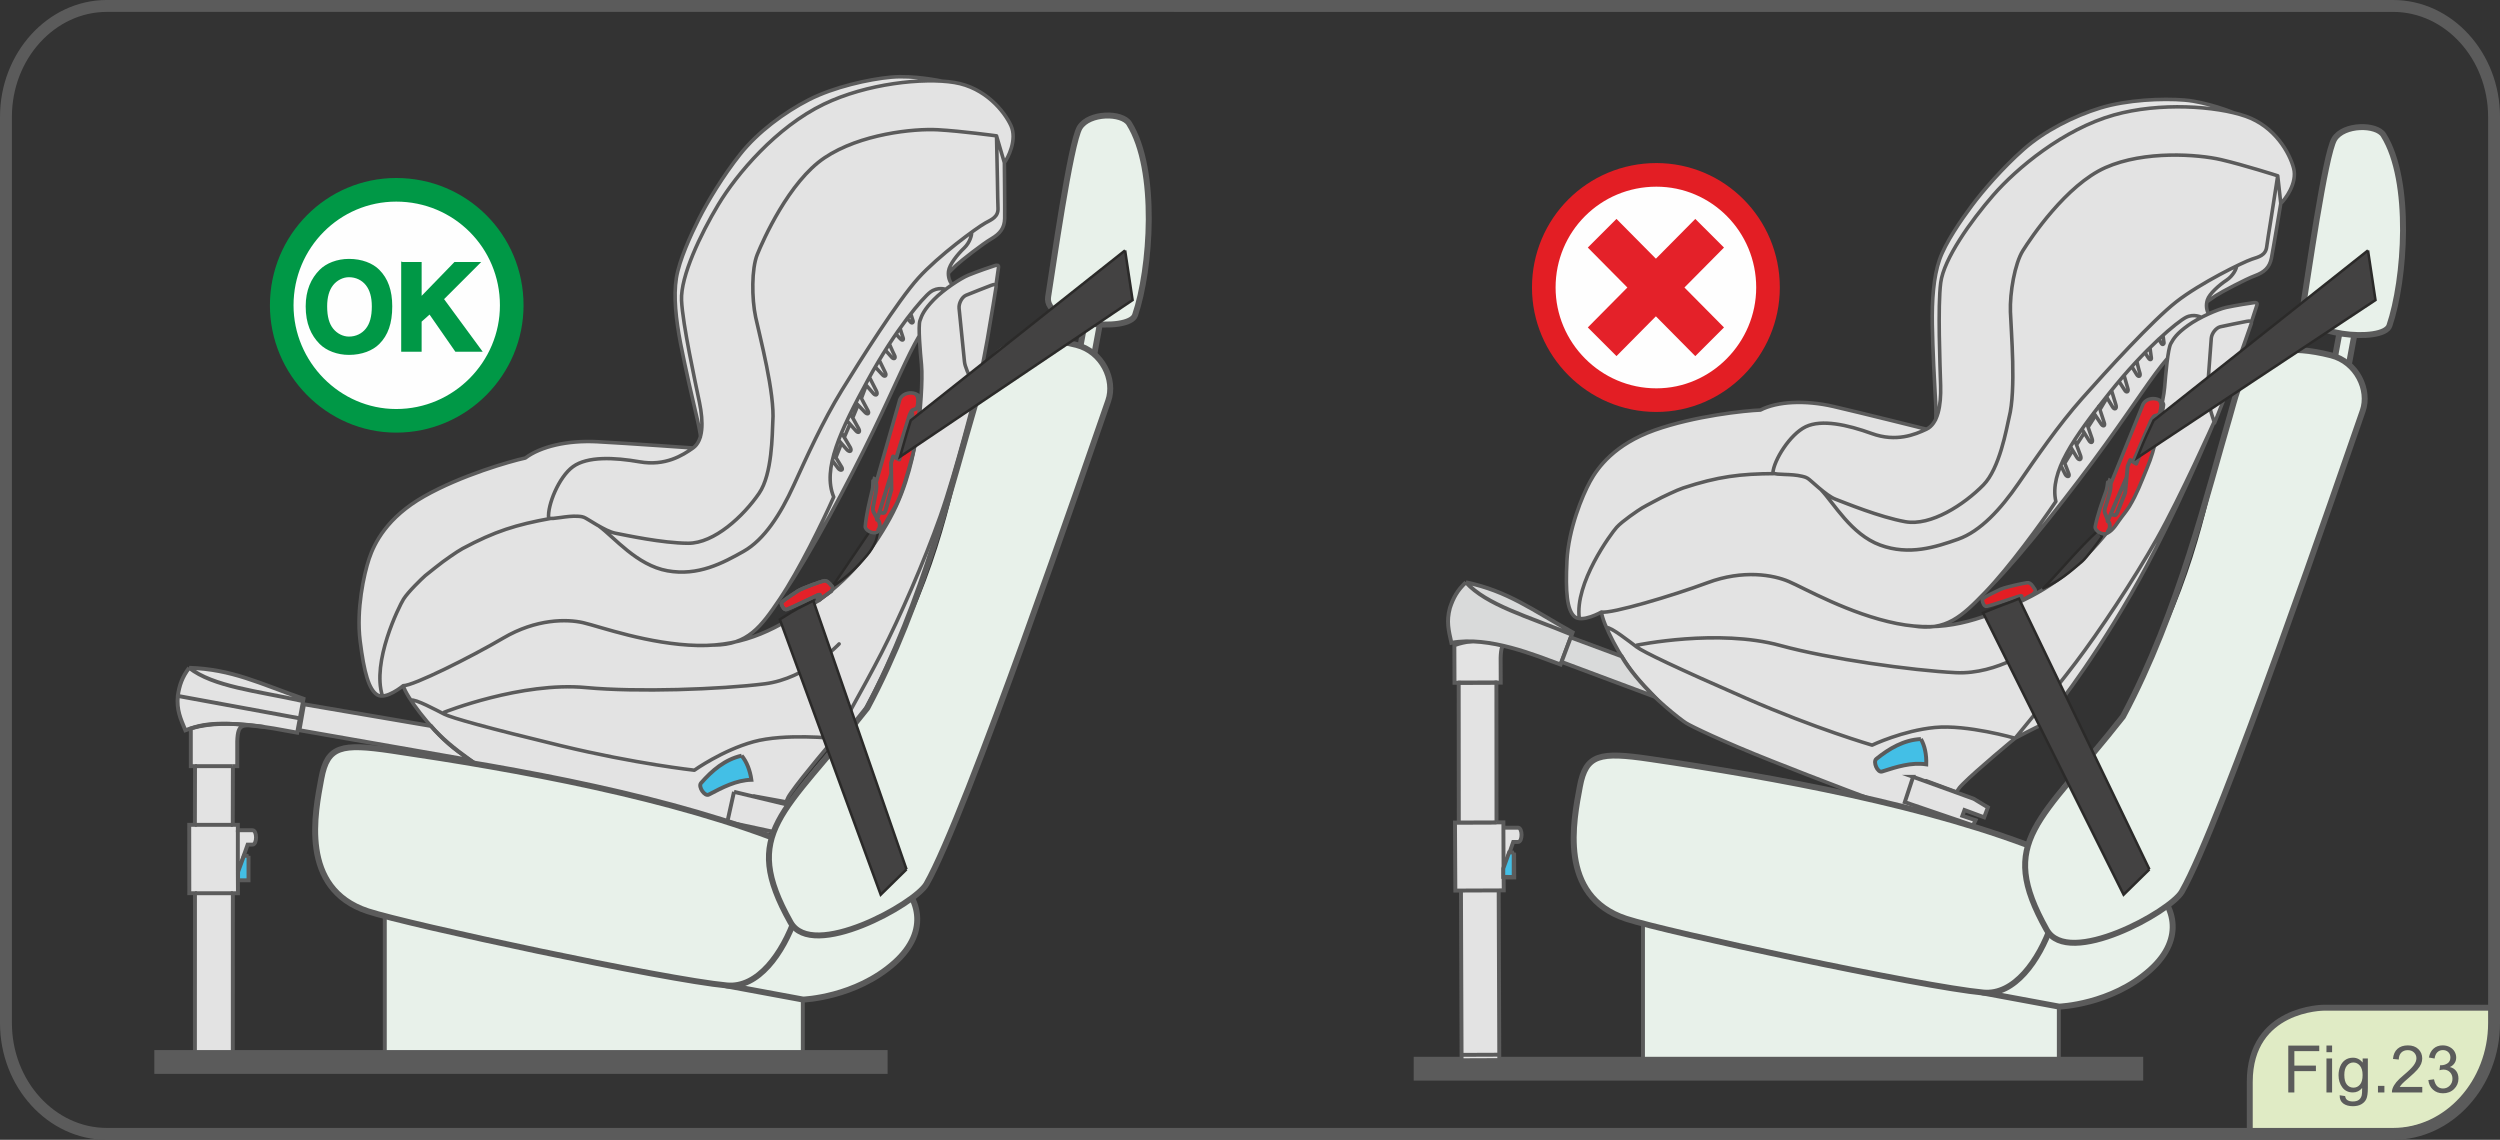 <?xml version="1.0" encoding="UTF-8"?>
<!DOCTYPE svg PUBLIC "-//W3C//DTD SVG 1.1//EN" "http://www.w3.org/Graphics/SVG/1.1/DTD/svg11.dtd">
<!-- Creator: CorelDRAW 2017 -->
<svg xmlns="http://www.w3.org/2000/svg" xml:space="preserve" width="74.081mm" height="33.776mm" version="1.1" style="shape-rendering:geometricPrecision; text-rendering:geometricPrecision; image-rendering:optimizeQuality; fill-rule:evenodd; clip-rule:evenodd"
viewBox="0 0 2162.73 986.06"
 xmlns:xlink="http://www.w3.org/1999/xlink">
 <rect x="0" y="0" width="2162.73" height="986.06" fill="#333333" stroke="none"/>
 <defs>
  <style type="text/css">
   <![CDATA[
    .str7 {stroke:#E31E24;stroke-width:20.43;stroke-miterlimit:22.926}
    .str0 {stroke:#5B5B5B;stroke-width:3.4;stroke-miterlimit:22.926}
    .str2 {stroke:#5B5B5B;stroke-width:20.6;stroke-miterlimit:22.926}
    .str6 {stroke:#5B5B5B;stroke-width:10.3;stroke-miterlimit:22.926}
    .str10 {stroke:#2B2A29;stroke-width:2.22;stroke-miterlimit:22.926}
    .str8 {stroke:#009846;stroke-width:2.22;stroke-miterlimit:22.926}
    .str4 {stroke:#5B5B5B;stroke-width:3.79;stroke-linecap:round;stroke-linejoin:round;stroke-miterlimit:22.926}
    .str14 {stroke:#5B5B5B;stroke-width:3.09;stroke-linecap:round;stroke-linejoin:round;stroke-miterlimit:10}
    .str3 {stroke:#5B5B5B;stroke-width:3.09;stroke-linecap:round;stroke-linejoin:round;stroke-miterlimit:4}
    .str12 {stroke:#5B5B5B;stroke-width:3.09;stroke-linecap:round;stroke-linejoin:round;stroke-miterlimit:22.926}
    .str9 {stroke:#009846;stroke-width:20.43;stroke-linecap:round;stroke-linejoin:round;stroke-miterlimit:22.926}
    .str13 {stroke:#5B5B5B;stroke-width:3.4;stroke-linecap:round;stroke-linejoin:round;stroke-miterlimit:22.926}
    .str5 {stroke:#5B5B5B;stroke-width:5.14;stroke-linecap:round;stroke-linejoin:round;stroke-miterlimit:22.926}
    .str1 {stroke:#5B5B5B;stroke-width:5.15;stroke-linecap:round;stroke-linejoin:round;stroke-miterlimit:4}
    .str11 {stroke:#2B2A29;stroke-width:2.22;stroke-linecap:round;stroke-linejoin:round;stroke-miterlimit:22.926}
    .fil1 {fill:none;fill-rule:nonzero}
    .fil2 {fill:#FEFEFE;fill-rule:nonzero}
    .fil3 {fill:#E3E3E3;fill-rule:nonzero}
    .fil5 {fill:#D9DADA;fill-rule:nonzero}
    .fil7 {fill:#5B5B5B;fill-rule:nonzero}
    .fil10 {fill:#434242;fill-rule:nonzero}
    .fil8 {fill:#E42129;fill-rule:nonzero}
    .fil11 {fill:#E31E24;fill-rule:nonzero}
    .fil0 {fill:#E8F1EA;fill-rule:nonzero}
    .fil6 {fill:#E0EBC5;fill-rule:nonzero}
    .fil4 {fill:#43BFE6;fill-rule:nonzero}
    .fil9 {fill:#009846;fill-rule:nonzero}
   ]]>
  </style>
 </defs>
 <g id="Livello_x0020_1">
  <path class="fil0" d="M1421.32 767.54c0,0 359.76,56.49 359.76,56.49 0,0 0,100.48 0,100.48 0,0 -359.76,-2.43 -359.76,-2.43 0,0 0,-154.54 0,-154.54z"/>
  <path class="fil1 str0" d="M1421.32 767.54c0,0 359.76,56.49 359.76,56.49 0,0 0,100.48 0,100.48 0,0 -359.76,-2.43 -359.76,-2.43 0,0 0,-154.54 0,-154.54z"/>
  <path class="fil0" d="M2018.06 319.23c0,0 12.76,2.36 12.76,2.36 0,0 6.82,-36.78 6.82,-36.78 0,0 -12.76,-2.35 -12.76,-2.35 0,0 -6.82,36.78 -6.82,36.78z"/>
  <path class="fil1 str1" d="M2018.06 319.23c0,0 12.76,2.36 12.76,2.36 0,0 6.82,-36.78 6.82,-36.78 0,0 -12.76,-2.35 -12.76,-2.35 0,0 -6.82,36.78 -6.82,36.78z"/>
  <path class="fil2" d="M2061.96 116.85c24.82,39.84 18.51,125.46 5.11,164.84 -5.28,15.46 -78.78,8.39 -74.83,-15.74 3.93,-24.12 19.14,-132.49 27.17,-145.64 8.08,-13.15 36.5,-13.22 42.55,-3.47z"/>
  <path class="fil0" d="M2061.96 116.85c24.82,39.84 18.51,125.46 5.11,164.84 -5.28,15.46 -78.78,8.39 -74.83,-15.74 3.93,-24.12 19.14,-132.49 27.17,-145.64 8.08,-13.15 36.5,-13.22 42.55,-3.47z"/>
  <path class="fil1 str1" d="M2061.96 116.85c24.82,39.84 18.51,125.46 5.11,164.84 -5.28,15.46 -78.78,8.39 -74.83,-15.74 3.93,-24.12 19.14,-132.49 27.17,-145.64 8.08,-13.15 36.5,-13.22 42.55,-3.47"/>
  <path class="fil0" d="M1715.81 858.66c0,0 65.55,12.16 65.55,12.16 0,0 44.98,-1.58 78.69,-31.71 62.12,-55.56 -40.91,-121.13 -73.4,-68.19 -23.69,38.61 -63.56,39.51 -63.56,39.51 -24.56,-1.26 -31.26,43.79 -7.27,48.24z"/>
  <path class="fil1 str1" d="M1715.81 858.66c0,0 65.55,12.16 65.55,12.16 0,0 44.98,-1.58 78.69,-31.71 62.12,-55.56 -40.91,-121.13 -73.4,-68.19 -23.69,38.61 -63.56,39.51 -63.56,39.51 -24.56,-1.26 -31.26,43.79 -7.27,48.24"/>
  <path class="fil1 str2" d="M1222.98 924.51c0,0 631.08,0 631.08,0"/>
  <path class="fil3" d="M1654.9 541.45c28.69,4.78 42.42,-8.28 62.73,-29.35 1.59,-1.65 2.95,-3.08 4.62,-4.92 27.1,-27.4 72.28,-85.34 99.45,-123.09 27.19,-37.74 39.61,-57.9 53.41,-74.16 0.83,-6.24 1.72,-10.7 2.77,-12.67 2.45,-4.5 5.15,-8.69 14.89,-15.76 5.03,-3.63 11.58,-7.43 17.89,-10.28 -1.53,-2.12 -2.31,-5.98 -1.53,-9.93 0,0 2.64,-2.25 7.77,-5.56 5.12,-3.32 25.77,-14.29 33.87,-17.27 8.1,-3.01 12.63,-7.09 14.23,-15.21 1.59,-8.12 8.09,-47.28 8.09,-47.28 3.61,-3.28 14.56,-17.54 11.13,-30.53 -3.46,-13 -16,-35.97 -41.48,-44.9 -3.43,-1.2 -6.83,-2.25 -11.04,-3.24 0,0 -22.34,-9.08 -41.73,-10.71 -19.4,-1.63 -50.1,-0.22 -73.03,6.83 -22.9,7.02 -48.3,19.81 -66.33,35.77 -18.03,15.94 -35.35,35.99 -44.8,48.7 -9.46,12.72 -22.83,32.04 -27.99,46.89 -5.16,14.85 -6.54,34.99 -6.2,55.99 0.37,21.02 1.91,51.2 2.45,59.82 0.57,8.61 1.14,20.65 0.49,22.1 -1.93,4.05 -4.49,6.95 -8.05,8.62 0,0 -55.35,-13.86 -80.2,-19.62 -24.85,-5.77 -48.8,-4.4 -63.4,3.06 -13.46,0.53 -56.91,5.11 -91.47,17.39 -34.56,12.28 -49.17,32.13 -55.9,44.47 -6.73,12.33 -18.64,41.2 -19.99,68.56 -1.34,27.35 0.11,42.46 6.52,48.22 6.41,5.72 23.41,-3.92 23.41,-3.92 8.48,1.56 61.06,-13.98 91.85,-25.45 30.81,-11.42 56.79,-6.71 70.15,-1 13.34,5.7 52.46,28.16 93.37,36.34 4.15,0.83 10.11,1.65 14.07,2.11z"/>
  <path class="fil3" d="M1385.45 529.43c8.5,1.58 61.07,-13.97 91.87,-25.43 30.8,-11.44 56.8,-6.71 70.14,-1 13.35,5.71 52.48,28.17 93.37,36.36 40.9,8.17 71.48,-3.19 104.34,-17.78 32.86,-14.58 57.37,-35.84 77.64,-61.03 20.27,-25.16 30.33,-53.07 36.03,-68.73 5.66,-15.66 12.78,-44.69 13.76,-56.79 0.94,-11.75 2.87,-33.25 5.3,-37.75 2.45,-4.5 5.15,-8.69 14.89,-15.76 9.75,-7.06 25.9,-14.02 33.05,-15.6 7.14,-1.6 21.94,-3.92 23.91,-4.14 1.97,-0.21 3.41,0.04 2.67,2.23 -0.72,2.18 -4.51,13.84 -4.51,13.84 0.57,0.32 0.03,1.05 -0.35,2.06 -0.88,2.34 -8.26,23.97 -15.16,42.93 -6.93,18.97 -16.64,43.08 -16.64,43.08 0,0 -0.44,-0.83 -0.44,-0.83 0,0 -33.42,82.48 -72.02,149.3 -38.6,66.84 -70.75,105.69 -76.94,112.6 -3.72,1.41 -23.12,11.65 -23.12,11.65 0,0 -32.66,26.91 -45.07,39.43 -2.12,2.15 -3.86,5.13 -6.49,6.85 0,0 -25.51,-9.53 -25.51,-9.53 0,0 -9.58,25.64 -9.58,25.64 0,0 6.76,2.54 6.76,2.54 -2.36,1.57 -5.85,-0.14 -9.08,-1.09 -20.06,-5.81 -79.13,-27.4 -121.83,-44.35 -42.69,-16.91 -68.86,-29.6 -73.77,-32.65 -4.9,-3.04 -28.41,-21.49 -42.7,-38.9 -14.25,-17.42 -29.78,-47.41 -30.5,-57.12z"/>
  <g>
   <path class="fil3" d="M1263.56 711.55c0,0 32.63,-0.12 32.63,-0.12l-32.63 0.12zm37.15 40.27c0,0 -0.13,-35.77 -0.13,-35.77l0.13 35.77zm9.13 -13.8c0,0 0.1,21.06 0.1,21.06 0,0 -8.99,0.02 -8.99,0.02 0,0 -0.03,-7.28 -0.03,-7.28 0,0 4.98,-13.8 4.98,-13.8 0,0 3.94,0 3.94,0zm-45.98 32.38c0,0 32.62,-0.13 32.62,-0.13l-32.62 0.13zm0.52 142.13c0,0 32.62,-0.13 32.62,-0.13l-32.62 0.13zm31.81 -201.1c0,0 4.38,-0.01 4.38,-0.01 0,0 0.01,4.62 0.01,4.62 0,0 12.59,-0.05 12.59,-0.05 4.12,-0.01 4.16,12.35 0.05,12.36 0,0 -4.16,0.02 -4.16,0.02 0,0 -8.35,24.02 -8.35,24.02 0,0 0.17,17.85 0.17,17.85 0,0 -4.39,0.02 -4.39,0.02 0,0 0.53,146.79 0.53,146.79 0,0 -32.63,0.13 -32.63,0.13 0,0 -0.53,-146.79 -0.53,-146.79 0,0 -4.86,0.01 -4.86,0.01 0,0 -0.31,-58.85 -0.31,-58.85 0,0 4.87,-0.01 4.87,-0.01l32.63 -0.12z"/>
  </g>
  <path class="fil1 str0" d="M1263.56 711.55c0,0 32.63,-0.12 32.63,-0.12m4.52 40.39c0,0 -0.13,-35.77 -0.13,-35.77m9.26 21.98c0,0 0.1,21.06 0.1,21.06 0,0 -8.99,0.02 -8.99,0.02 0,0 -0.03,-7.28 -0.03,-7.28 0,0 4.98,-13.8 4.98,-13.8 0,0 3.94,0 3.94,0m-45.98 32.38c0,0 32.62,-0.13 32.62,-0.13m-32.1 142.27c0,0 32.62,-0.13 32.62,-0.13m-0.81 -200.97c0,0 4.38,-0.01 4.38,-0.01 0,0 0.01,4.62 0.01,4.62 0,0 12.59,-0.05 12.59,-0.05 4.12,-0.01 4.16,12.35 0.05,12.36 0,0 -4.16,0.02 -4.16,0.02 0,0 -8.35,24.02 -8.35,24.02 0,0 0.17,17.85 0.17,17.85 0,0 -4.39,0.02 -4.39,0.02 0,0 0.53,146.79 0.53,146.79 0,0 -32.63,0.13 -32.63,0.13 0,0 -0.53,-146.79 -0.53,-146.79 0,0 -4.86,0.01 -4.86,0.01 0,0 -0.31,-58.85 -0.31,-58.85 0,0 4.87,-0.01 4.87,-0.01"/>
  <path class="fil3" d="M1294.61 711.45c0,0 -0.09,-120.91 -0.09,-120.91 0,0 3.74,-0.01 3.74,-0.01 0,0 -0.08,-21.34 -0.08,-21.34 0.51,-16.48 4.39,-14.59 23.25,-12.52 -20.69,-2.2 -44.36,-5.42 -63.27,1.52 0,0 0.04,11.14 0.04,11.14 0,0 0.08,21.33 0.08,21.33 0,0 3.62,-0.01 3.62,-0.01 0,0 0.09,120.9 0.09,120.9 0,0 32.63,-0.11 32.63,-0.11z"/>
  <path class="fil1 str0" d="M1294.61 711.45c0,0 -0.09,-120.91 -0.09,-120.91 0,0 3.74,-0.01 3.74,-0.01 0,0 -0.08,-21.34 -0.08,-21.34 0.51,-16.48 4.39,-14.59 23.25,-12.52 -20.69,-2.2 -44.36,-5.42 -63.27,1.52 0,0 0.04,11.14 0.04,11.14 0,0 0.08,21.33 0.08,21.33 0,0 3.62,-0.01 3.62,-0.01 0,0 0.09,120.9 0.09,120.9 0,0 32.63,-0.11 32.63,-0.11"/>
  <path class="fil1 str3" d="M1931.69 97.3c0,0 -22.34,-9.08 -41.74,-10.71 -19.39,-1.63 -50.09,-0.23 -73.02,6.82 -22.91,7.04 -48.3,19.83 -66.33,35.78 -18.02,15.93 -35.35,35.99 -44.79,48.7 -9.46,12.72 -22.83,32.04 -27.99,46.89 -5.15,14.85 -6.55,34.99 -6.2,55.99 0.37,21.01 1.91,51.21 2.45,59.82 0.58,8.61 1.04,21.09 0.37,22.51m-7.93 8.19c0,0 -55.35,-13.85 -80.19,-19.61 -24.87,-5.77 -48.82,-4.4 -63.4,3.05 -13.48,0.52 -56.92,5.12 -91.48,17.39 -34.57,12.27 -49.17,32.13 -55.91,44.47 -6.73,12.33 -18.63,41.19 -19.98,68.55 -1.34,27.35 0.1,42.47 6.51,48.23 6.41,5.72 23.4,-3.93 23.4,-3.93m149.91 -119.71c-30.09,0.15 -49.06,2.5 -79.24,12.4 -5.46,1.77 -18.61,8.22 -18.61,8.22 0,0 -13.68,7.1 -17.01,9.12 -3.33,2.02 -17.02,11.25 -21.94,16.7 -4.88,5.42 -36.54,48.47 -32.31,78.92m371.97 -174.77c-2.53,11.2 -8.4,44.92 -22.4,59.2 -16.69,17.04 -45.5,35.81 -67.64,31.8 -22.14,-4.01 -51.87,-16.24 -60.24,-19.42 -8.36,-3.15 -21.55,-16.68 -24.25,-18.18m229.26 -24c0,0 -6.82,11.11 -6.82,11.11m16.75 -26c0,0 -6.34,9.7 -6.34,9.7m16.05 -24.73c0,0 -5.97,9.39 -5.97,9.39m-21.69 28.47c0,0 3.69,9.02 4.8,12.17 1.1,3.14 -1.79,3.04 -3.18,0.43 -1.39,-2.62 -3.74,-7.58 -3.74,-7.58m11.93 -21.93c0,0 4.12,10.31 5.2,13.68 1.08,3.35 -1.16,4.55 -3.36,1.07 -2.19,-3.49 -5.3,-8.85 -5.3,-8.85m13.88 -20.68c0,0 3.63,10.38 4.71,13.69 1.05,3.31 -0.98,4.17 -2.62,1.56 -1.63,-2.63 -6.12,-9.91 -6.12,-9.91m25.51 -33.56c0,0 2.57,8.66 3.76,12.31 1.18,3.65 -1.03,4.84 -2.76,2.12 -1.72,-2.7 -5.37,-8.97 -5.37,-8.97m15.22 -18.56c0,0 2.4,8.66 3.3,11.54 0.91,2.89 -1.21,3.9 -2.72,1.38 -1.52,-2.5 -4.97,-7.7 -4.97,-7.7m15.45 -17.29c0,0 1.57,6.99 2.59,10.01 1,3.03 -1.03,4.13 -2.73,1.37 -1.72,-2.75 -4.17,-6.81 -4.17,-6.81m26.99 -26.66c0,0 0.62,4.55 0.79,5.9 0.18,1.37 -1.15,2.23 -2.11,0.9 -0.97,-1.35 -2.36,-3.95 -2.36,-3.95m7.55 16.61c-13.8,16.26 -26.21,36.43 -53.41,74.16 -27.18,37.74 -72.35,95.68 -99.45,123.09m137.71 -206.42c0,0 0.74,6.58 1.13,8.59 0.33,1.82 -1.03,2.44 -2.31,0.57 -0.8,-1.14 -1.1,-1.45 -3.14,-4.98m48.69 -30.39c0,0 -6.2,-3.55 -13.25,-0.01 -7.05,3.57 -35.23,26.42 -66.16,65.3 -30.94,38.86 -52.11,68.66 -46.41,93.97 -12.8,19.13 -40.58,57.22 -60.87,78.3 -20.32,21.06 -34.04,34.14 -62.74,29.35m279.99 -311.13c-0.24,2.21 -2.99,8.23 -8.69,12.01 -6.31,4.17 -14.96,11.73 -16.66,17.26 -1.39,4.51 -0.63,9.2 1.11,11.63m59.79 -119.17c0,0 -3.85,24.92 -5.72,36.9 -2.12,13.68 -3.37,20.57 -3.78,24.36 -0.85,7.75 -7.16,8.94 -12.83,10.86 -7.96,2.7 -44.79,20.77 -65.33,36.84 -20.56,16.06 -60.51,59.95 -81.47,83.57 -20.94,23.64 -39.64,51.07 -55.09,73.5 -15.45,22.44 -32.98,41.54 -52.29,48.35 -19.31,6.82 -42.29,14.32 -67.42,5.07 -25.14,-9.26 -39.97,-36.23 -51.19,-47.96m397.78 -247.56c0,0 -6.48,39.16 -8.09,47.28 -1.59,8.12 -6.13,12.21 -14.22,15.21 -8.11,2.99 -28.74,13.95 -33.89,17.26 -5.13,3.32 -7.75,5.46 -7.75,5.46m-171.06 99.8c6.12,-23.43 1.73,-74.43 1.13,-91.19 -0.6,-16.75 3.81,-41.91 10.74,-52.96 6.91,-11.04 37.63,-56.9 71.45,-71.9 33.82,-14.98 80.26,-11.47 100.09,-6.84 19.85,4.64 48.96,13.95 48.96,13.95 0,0 2.64,23.93 2.64,23.93 3.61,-3.28 14.56,-17.54 11.11,-30.53 -3.44,-13 -15.99,-35.97 -41.46,-44.9 -25.46,-8.92 -74.55,-12.27 -113.94,-1.14 -43.76,12.36 -84.25,46.15 -104.48,69.42 -19.48,22.42 -42.72,55.12 -45.41,75.59 -2.67,20.46 -0.59,71.58 -0.08,89.16 0.51,17.55 -2.44,33.1 -12.32,37.72 -9.86,4.62 -26.08,11.37 -47.23,3.73 -21.14,-7.62 -43.38,-12.52 -57.16,-5.9 -13.75,6.62 -27.64,29.1 -28.42,39.99 3.43,2.03 15.6,0.47 25.36,2.9 0.79,0.18 3.01,0.67 4.65,1.7m197.4 145.47c0,0 -32.64,24.5 -69.07,22.7 -38.25,-1.92 -109.6,-11.89 -152,-23.53 -53.64,-14.75 -123.88,-0.28 -123.88,-0.28m-30.69 -28.63c0.73,9.7 16.26,39.7 30.5,57.11 14.29,17.41 37.8,35.88 42.7,38.91 4.91,3.04 31.08,15.73 73.77,32.65 36.03,14.29 97.01,37.89 123.19,46.14 0,0 10.57,-28.88 10.57,-28.88 0,0 26.32,9.75 26.32,9.75 2.55,-3.75 2.17,-3.56 5.66,-7.07 12.4,-12.5 45.07,-39.44 45.07,-39.44 0,0 19.4,-10.23 23.11,-11.63 6.19,-6.9 38.34,-45.75 76.94,-112.6 38.61,-66.83 72.02,-149.3 72.02,-149.3 0,0 -29.09,65.04 -49.46,101.07 -20.35,36.05 -49.94,80.27 -70.1,106.9 -20.16,26.63 -52.51,65.56 -52.51,65.56 0,0 -41.56,-11.99 -69.36,-9.32 -27.8,2.64 -54.36,15.28 -54.36,15.28 0,0 -48.56,-14.12 -108.96,-40.51 -60.38,-26.37 -88.91,-40.11 -94.68,-44.41 -5.77,-4.29 -22.35,-17.5 -26.17,-16.79m526.03 -176.94c0,0 9.72,-24.11 16.64,-43.08 6.9,-18.96 14.3,-40.59 15.16,-42.93 0.86,-2.31 -1.38,-2.44 -3.85,-1.96 -2.5,0.5 -19.25,3.77 -22.96,4.69 -3.7,0.92 -7.43,5.69 -7.79,9.98 -0.36,4.28 -3.1,42.3 -3.43,46.05 -0.39,4.22 1.92,12.45 2.62,15.51 0.68,2.97 3.61,11.75 3.61,11.75m32.15 -88.07c0,0 3.78,-11.66 4.51,-13.85 0.74,-2.18 -0.69,-2.43 -2.67,-2.22 -1.96,0.2 -16.77,2.54 -23.91,4.14 -7.16,1.57 -23.29,8.54 -33.05,15.6 -9.76,7.06 -12.44,11.25 -14.9,15.76 -2.43,4.49 -4.35,26 -5.28,37.76 -0.98,12.09 -8.09,41.12 -13.77,56.78 -5.68,15.67 -15.75,43.58 -36.03,68.73 -20.28,25.19 -44.77,46.45 -77.64,61.03 -32.85,14.59 -63.43,25.96 -104.34,17.76 -40.9,-8.17 -80.02,-30.64 -93.37,-36.34 -13.34,-5.7 -39.35,-10.43 -70.14,1 -30.78,11.46 -83.38,27 -91.87,25.44"/>
  <path class="fil4" d="M1661.75 639.34c3.38,5.83 4.92,13.63 4.64,21.89 -12.9,-1.92 -25.57,2.11 -38.32,6.22 -3.79,1.21 -7.98,-8.4 -4.89,-10.89 11.11,-8.99 23.84,-16.52 38.57,-17.21z"/>
  <path class="fil1 str0" d="M1661.75 639.34c3.38,5.83 4.92,13.63 4.64,21.89 -12.9,-1.92 -25.57,2.11 -38.32,6.22 -3.79,1.21 -7.98,-8.4 -4.89,-10.89 11.11,-8.99 23.84,-16.52 38.57,-17.21"/>
  <path class="fil5" d="M1268.13 503.74c36.34,7.64 57.31,23.78 92.32,43.32 0,0 -10.43,27.8 -10.43,27.8 -21.4,-7.75 -61.67,-24.83 -94.43,-18.75 -2.39,-10.79 -4.47,-18.35 -1.27,-30.24 2.94,-8.86 6.42,-15.19 13.81,-22.13z"/>
  <path class="fil1 str0" d="M1268.13 503.74c36.34,7.64 57.31,23.78 92.32,43.32 0,0 -10.43,27.8 -10.43,27.8 -21.4,-7.75 -61.67,-24.83 -94.43,-18.75 -2.39,-10.79 -4.47,-18.35 -1.27,-30.24 2.94,-8.86 6.42,-15.19 13.81,-22.13m0 0c17.69,19.68 53.85,29.62 91.59,45.28"/>
  <path class="fil5" d="M1358.84 551.41c0,0 44,16.33 44,16.33 7.08,12.01 16.09,22.31 28.1,34.8 0,0 -80.06,-29.93 -80.06,-29.93 0,0 7.97,-21.19 7.97,-21.19z"/>
  <path class="fil1 str0" d="M1358.84 551.41c0,0 44,16.33 44,16.33 7.08,12.01 16.09,22.31 28.1,34.8 0,0 -80.06,-29.93 -80.06,-29.93 0,0 7.97,-21.19 7.97,-21.19"/>
  <path class="fil1 str4" d="M1261.89 590.65c0,0 32.63,-0.12 32.63,-0.12"/>
  <path class="fil0" d="M932.69 310.29c0,0 12.83,2.37 12.83,2.37 0,0 6.84,-36.96 6.84,-36.96 0,0 -12.83,-2.38 -12.83,-2.38 0,0 -6.85,36.97 -6.85,36.97z"/>
  <path class="fil1 str1" d="M932.69 310.29c0,0 12.83,2.37 12.83,2.37 0,0 6.84,-36.96 6.84,-36.96 0,0 -12.83,-2.38 -12.83,-2.38 0,0 -6.85,36.97 -6.85,36.97z"/>
  <path class="fil2" d="M976.82 106.87c24.94,40.05 18.6,126.1 5.13,165.7 -5.3,15.53 -79.18,8.43 -75.22,-15.81 3.97,-24.26 19.24,-133.18 27.32,-146.4 8.12,-13.22 36.66,-13.29 42.77,-3.49z"/>
  <path class="fil0" d="M976.82 106.87c24.94,40.05 18.6,126.1 5.13,165.7 -5.3,15.53 -79.18,8.43 -75.22,-15.81 3.97,-24.26 19.24,-133.18 27.32,-146.4 8.12,-13.22 36.66,-13.29 42.77,-3.49z"/>
  <path class="fil1 str1" d="M976.82 106.87c24.94,40.05 18.6,126.1 5.13,165.7 -5.3,15.53 -79.18,8.43 -75.22,-15.81 3.97,-24.26 19.24,-133.18 27.32,-146.4 8.12,-13.22 36.66,-13.29 42.77,-3.49"/>
  <path class="fil6" d="M2155.18 871.75c0,0 -144.72,0 -144.72,0 0,0 -64.21,0 -64.21,64.23 0,0 0,40.56 0,40.56 0,0 121.61,0 121.61,0 48.05,0 87.33,-39.41 87.33,-87.59 0,0 0,-17.2 0,-17.2z"/>
  <path class="fil1 str5" d="M2155.18 871.75c0,0 -144.72,0 -144.72,0 0,0 -64.21,0 -64.21,64.23 0,0 0,40.56 0,40.56"/>
  <path class="fil7" d="M1979.56 945.06l0 -40.54 26.81 0 0 4.78 -21.54 0 0 12.56 18.65 0 0 4.78 -18.65 0 0 18.42 -5.27 0zm33.04 -34.83l0 -5.72 4.88 0 0 5.72 -4.88 0zm0 34.83l0 -29.37 4.88 0 0 29.37 -4.88 0zm11.42 2.44l4.74 0.71c0.2,1.49 0.76,2.59 1.65,3.28 1.21,0.92 2.86,1.38 4.96,1.38 2.27,0 4.01,-0.46 5.24,-1.38 1.23,-0.91 2.06,-2.22 2.49,-3.89 0.25,-1.01 0.38,-3.13 0.36,-6.38 -2.13,2.55 -4.78,3.84 -7.98,3.84 -3.95,0 -7.02,-1.46 -9.17,-4.37 -2.17,-2.91 -3.26,-6.41 -3.26,-10.49 0,-2.81 0.5,-5.4 1.49,-7.77 0.99,-2.36 2.42,-4.19 4.31,-5.49 1.89,-1.28 4.11,-1.93 6.66,-1.93 3.4,0 6.2,1.4 8.4,4.21l0 -3.53 4.5 0 0 25.39c0,4.58 -0.46,7.82 -1.37,9.73 -0.91,1.91 -2.36,3.4 -4.33,4.51 -1.98,1.11 -4.42,1.65 -7.31,1.65 -3.43,0 -6.2,-0.79 -8.31,-2.36 -2.13,-1.57 -3.15,-3.95 -3.07,-7.11zm4.03 -17.65c0,3.85 0.76,6.67 2.25,8.43 1.49,1.77 3.38,2.65 5.65,2.65 2.23,0 4.11,-0.88 5.63,-2.65 1.53,-1.75 2.28,-4.51 2.28,-8.27 0,-3.6 -0.79,-6.31 -2.34,-8.14 -1.56,-1.82 -3.44,-2.73 -5.67,-2.73 -2.15,0 -4,0.9 -5.52,2.7 -1.53,1.8 -2.28,4.46 -2.28,8.01zm29.11 15.21l0 -5.67 5.57 0 0 5.67 -5.57 0zm38.33 -4.78l0 4.78 -26.26 0c-0.05,-1.21 0.14,-2.34 0.57,-3.45 0.67,-1.83 1.75,-3.63 3.21,-5.41 1.46,-1.77 3.6,-3.81 6.39,-6.13 4.31,-3.61 7.22,-6.47 8.75,-8.59 1.52,-2.1 2.28,-4.09 2.28,-5.97 0,-1.97 -0.69,-3.64 -2.08,-5.01 -1.38,-1.35 -3.19,-2.02 -5.41,-2.02 -2.34,0 -4.23,0.72 -5.63,2.15 -1.4,1.45 -2.13,3.44 -2.14,5.97l-5.02 -0.51c0.34,-3.82 1.63,-6.73 3.88,-8.73 2.24,-2.01 5.24,-3 9.02,-3 3.82,0 6.85,1.07 9.06,3.23 2.22,2.17 3.34,4.83 3.34,8.03 0,1.62 -0.33,3.23 -0.98,4.78 -0.66,1.57 -1.75,3.23 -3.24,4.96 -1.51,1.73 -4.01,4.11 -7.52,7.13 -2.93,2.52 -4.8,4.22 -5.63,5.11 -0.83,0.9 -1.53,1.8 -2.08,2.7l19.49 0zm5.26 -5.93l4.88 -0.66c0.57,2.83 1.53,4.86 2.86,6.1 1.34,1.23 2.99,1.86 4.93,1.86 2.28,0 4.22,-0.82 5.81,-2.44 1.59,-1.62 2.38,-3.63 2.38,-6.02 0,-2.29 -0.72,-4.17 -2.19,-5.67 -1.46,-1.48 -3.33,-2.22 -5.6,-2.22 -0.91,0 -2.06,0.19 -3.43,0.56l0.54 -4.38c0.33,0.05 0.58,0.06 0.79,0.06 2.08,0 3.95,-0.56 5.62,-1.67 1.65,-1.11 2.48,-2.81 2.48,-5.11 0,-1.83 -0.6,-3.34 -1.81,-4.55 -1.21,-1.2 -2.78,-1.8 -4.69,-1.8 -1.9,0 -3.48,0.61 -4.74,1.83 -1.28,1.22 -2.09,3.05 -2.46,5.48l-4.88 -0.88c0.6,-3.34 1.95,-5.92 4.08,-7.77 2.11,-1.83 4.74,-2.74 7.89,-2.74 2.15,0 4.15,0.48 5.98,1.43 1.82,0.95 3.22,2.25 4.2,3.89 0.96,1.64 1.45,3.39 1.45,5.23 0,1.75 -0.45,3.34 -1.38,4.77 -0.93,1.45 -2.28,2.58 -4.09,3.44 2.34,0.56 4.17,1.7 5.47,3.45 1.31,1.75 1.95,3.92 1.95,6.54 0,3.55 -1.26,6.55 -3.79,9.01 -2.53,2.46 -5.75,3.7 -9.6,3.7 -3.49,0 -6.39,-1.06 -8.69,-3.18 -2.32,-2.12 -3.62,-4.86 -3.95,-8.25z"/>
  <path class="fil3" d="M257.54 631.44c0,0 -0.45,2.39 -0.45,2.39 -7.57,-1.32 -17.5,-3.33 -28.45,-4.94 -18.94,-2.17 -22.83,-4.08 -23.42,12.5 0,0 0,21.43 0,21.43 0,0 -3.75,0 -3.75,0 0,0 -0.1,50.75 -0.1,50.75 0,0 4.4,0 4.4,0 0,0 0,4.65 0,4.65 0,0 12.66,0.01 12.66,0.01 4.14,0 4.14,12.42 0,12.42 0,0 -4.18,0 -4.18,0 0,0 -8.49,24.11 -8.49,24.11 0,0 0.09,17.95 0.09,17.95 0,0 -4.4,0 -4.4,0 0,0 -0.04,147.55 -0.04,147.55 0,0 -32.81,-0.01 -32.81,-0.01 0,0 0.06,-147.54 0.06,-147.54 0,0 -4.89,0 -4.89,0 0,0 -0.07,-59.13 -0.07,-59.13 0,0 4.88,0 4.88,0 0,0 0.13,-50.76 0.13,-50.76 0,0 -3.63,0 -3.63,0 0,0 0,-32.64 0,-32.64 -1.56,0.47 -3.19,1.02 -4.72,1.58 -4.24,-10.27 -7.63,-17.4 -6.52,-29.72 1.36,-9.28 3.7,-16.16 9.81,-24.32 37.31,1.23 60.88,13.54 98.93,26.78 0,0 -0.83,4.57 -0.83,4.57 0,0 111.07,18.96 111.07,18.96 9.1,10.65 19.83,19.26 33.89,29.54 0,0 -149.14,-26.13 -149.14,-26.13z"/>
  <path class="fil3" d="M617.72 558.02c29.25,-0.27 40.56,-15.6 56.98,-40 1.29,-1.89 2.38,-3.56 3.72,-5.67 22.02,-31.85 56.65,-97.09 76.94,-139.2 20.33,-42.1 29.09,-64.23 39.93,-82.72 -0.27,-6.34 -0.17,-10.9 0.53,-13.03 1.63,-4.88 3.59,-9.51 11.99,-18.2 4.35,-4.48 10.15,-9.37 15.92,-13.31 -1.9,-1.82 -3.33,-5.52 -3.26,-9.55 0,0 2.22,-2.69 6.73,-6.87 4.48,-4.18 23.02,-18.64 30.5,-23 7.49,-4.39 11.27,-9.22 11.45,-17.54 0.15,-8.32 -0.26,-48.22 -0.26,-48.22 3.01,-3.86 11.35,-19.89 5.67,-32.15 -5.68,-12.26 -22.09,-32.81 -48.88,-37.2 -3.59,-0.61 -7.14,-1.05 -11.48,-1.3 0,0 -23.71,-5.09 -43.18,-3.31 -19.49,1.77 -49.64,8.53 -71.1,19.5 -21.43,10.96 -44.35,28.04 -59.42,46.98 -15.06,18.93 -28.69,41.79 -35.84,56.01 -7.14,14.25 -17,35.7 -19.53,51.31 -2.51,15.6 -0.36,35.79 3.64,56.5 4.04,20.74 10.81,50.35 12.87,58.78 2.06,8.42 4.73,20.23 4.33,21.79 -1.2,4.35 -3.23,7.66 -6.47,9.93 0,0 -57.19,-4.05 -82.8,-5.41 -25.61,-1.37 -49.09,4.17 -62.23,14.09 -13.22,2.86 -55.43,14.99 -87.51,33.17 -32.06,18.18 -43.05,40.39 -47.57,53.77 -4.5,13.39 -11.25,44.04 -7.82,71.36 3.46,27.31 7.54,42.02 14.89,46.6 7.33,4.56 22.46,-7.98 22.46,-7.98 8.68,0.09 58,-24.49 86.49,-41.21 28.5,-16.68 55.05,-16.56 69.26,-13.22 14.19,3.31 56.85,18.71 98.76,19.66 4.24,0.1 10.31,-0.13 14.3,-0.36z"/>
  <path class="fil3" d="M348.91 593.15c8.69,0.08 58.01,-24.49 86.49,-41.21 28.49,-16.7 55.05,-16.56 69.26,-13.24 14.2,3.32 56.86,18.72 98.76,19.67 41.9,0.97 70.2,-15.62 100.17,-35.79 29.99,-20.18 50.52,-45.5 66.2,-73.94 15.67,-28.46 20.77,-57.84 23.66,-74.35 2.87,-16.5 4.86,-46.46 3.72,-58.6 -1.13,-11.79 -2.98,-33.42 -1.35,-38.29 1.63,-4.88 3.57,-9.51 11.98,-18.2 8.42,-8.69 23.19,-18.4 29.99,-21.22 6.79,-2.83 21.02,-7.7 22.93,-8.27 1.93,-0.54 3.38,-0.56 3.03,1.74 -0.32,2.3 -2.04,14.5 -2.04,14.5 0.62,0.21 0.21,1.03 0.01,2.1 -0.45,2.45 -4,25.16 -7.52,45.14 -3.55,19.97 -8.94,45.54 -8.94,45.54 0,0 -0.58,-0.75 -0.58,-0.75 0,0 -18.7,87.47 -45.24,160.37 -26.53,72.9 -51.58,116.95 -56.49,124.86 -3.44,2.05 -20.86,15.57 -20.86,15.57 0,0 -27.62,32.33 -37.73,46.88 -1.73,2.51 -2.94,5.76 -5.23,7.93 0,0 -26.91,-5 -26.91,-5 0,0 -5,27.05 -5,27.05 0,0 7.14,1.32 7.14,1.32 -2.07,1.97 -5.82,0.87 -9.19,0.51 -20.85,-2.24 -83.11,-13.32 -128.33,-22.62 -45.21,-9.29 -73.32,-17.3 -78.72,-19.45 -5.39,-2.15 -31.89,-16.33 -49.06,-31.06 -17.15,-14.75 -37.75,-41.73 -40.15,-51.21z"/>
  <path class="fil3" d="M587.57 678.13c0,0 133.94,24.82 133.94,24.82 0,0 13.39,7.94 13.39,7.94 0,0 -1.67,9.09 -1.67,9.09 0,0 -17.98,-3.29 -17.98,-3.29 0,0 -1.15,6.26 -1.15,6.26 0,0 11.48,2.12 11.48,2.12 0,0 -1.18,6.41 -1.18,6.41 0,0 -141.83,-26.3 -141.83,-26.3 0,0 5.01,-27.06 5.01,-27.06z"/>
  <path class="fil3" d="M201.47 662.82c0,0 -0.11,50.76 -0.11,50.76 0,0 4.4,0 4.4,0 0,0 0,4.65 0,4.65 0,0 12.66,0.01 12.66,0.01 4.14,0 4.14,12.42 0,12.42 0,0 -4.18,0 -4.18,0 0,0 -8.48,24.11 -8.48,24.11 0,0 0.09,17.95 0.09,17.95 0,0 -4.41,0 -4.41,0 0,0 -0.04,147.55 -0.04,147.55 0,0 -32.79,-0.01 -32.79,-0.01 0,0 0.05,-147.56 0.05,-147.56 0,0 -4.89,0 -4.89,0 0,0 -0.07,-59.13 -0.07,-59.13 0,0 4.89,0.01 4.89,0.01 0,0 0.11,-50.77 0.11,-50.77 0,0 -3.63,0 -3.63,0 0,0 0,-21.43 0,-21.43 0,0 0,-11.2 0,-11.2 19.03,-6.9 42.8,-3.58 63.59,-1.29 -18.94,-2.16 -22.84,-4.06 -23.43,12.5 0,0 0,21.43 0,21.43 0,0 -3.75,0 -3.75,0z"/>
  <path class="fil1 str0" d="M201.47 662.82c0,0 -0.11,50.76 -0.11,50.76 0,0 4.4,0 4.4,0 0,0 0,4.65 0,4.65 0,0 12.66,0.01 12.66,0.01 4.14,0 4.14,12.42 0,12.42 0,0 -4.18,0 -4.18,0 0,0 -8.48,24.11 -8.48,24.11 0,0 0.09,17.95 0.09,17.95 0,0 -4.41,0 -4.41,0 0,0 -0.04,147.55 -0.04,147.55 0,0 -32.79,-0.01 -32.79,-0.01 0,0 0.05,-147.56 0.05,-147.56 0,0 -4.89,0 -4.89,0 0,0 -0.07,-59.13 -0.07,-59.13 0,0 4.89,0.01 4.89,0.01 0,0 0.11,-50.77 0.11,-50.77 0,0 -3.63,0 -3.63,0 0,0 0,-21.43 0,-21.43 0,0 0,-11.2 0,-11.2 19.03,-6.9 42.8,-3.58 63.59,-1.29 -18.94,-2.16 -22.84,-4.06 -23.43,12.5 0,0 0,21.43 0,21.43 0,0 -3.75,0 -3.75,0"/>
  <path class="fil0" d="M332.88 760.91c0,0 361.62,56.79 361.62,56.79 0,0 0,100.98 0,100.98 0,0 -361.62,-2.46 -361.62,-2.46 0,0 0,-155.31 0,-155.31z"/>
  <path class="fil1 str0" d="M332.88 760.91c0,0 361.62,56.79 361.62,56.79 0,0 0,100.98 0,100.98 0,0 -361.62,-2.46 -361.62,-2.46 0,0 0,-155.31 0,-155.31m362.04 -51.19c2.26,0.42 3.75,2.6 3.33,4.86 -0.41,2.26 -2.58,3.74 -4.85,3.32 -2.25,-0.41 -3.74,-2.58 -3.33,-4.85 0.42,-2.25 2.6,-3.74 4.85,-3.33"/>
  <path class="fil1 str3" d="M814.18 70.06c0,0 -23.7,-5.09 -43.17,-3.31 -19.48,1.77 -49.64,8.53 -71.11,19.48 -21.44,10.96 -44.35,28.06 -59.42,47 -15.06,18.93 -28.71,41.79 -35.84,56.01 -7.15,14.25 -17,35.7 -19.53,51.31 -2.5,15.6 -0.37,35.79 3.64,56.5 4.04,20.74 10.82,50.35 12.87,58.78 2.06,8.42 4.69,20.7 4.28,22.21m-6.42 9.51c0,0 -57.2,-4.05 -82.8,-5.41 -25.61,-1.37 -49.09,4.17 -62.23,14.09 -13.24,2.86 -55.44,14.99 -87.51,33.17 -32.07,18.18 -43.05,40.39 -47.57,53.77 -4.5,13.39 -11.26,44.04 -7.83,71.36 3.45,27.31 7.53,42.02 14.87,46.59 7.35,4.57 22.47,-7.98 22.47,-7.98m127.48 -144.66c-29.75,5.4 -48.12,11.03 -76.26,26.11 -5.09,2.71 -16.99,11.39 -16.99,11.39 0,0 -12.28,9.42 -15.23,11.99 -2.95,2.58 -14.89,14.11 -18.8,20.35 -3.89,6.25 -27.71,54.37 -18.22,83.77m337.7 -237.89c-0.54,11.5 -0.48,45.92 -11.84,62.49 -13.54,19.8 -38.79,43.38 -61.39,43.27 -22.62,-0.1 -54.2,-7.02 -63.02,-8.7 -8.85,-1.66 -24.24,-12.76 -27.2,-13.77m222.77 -63.76c0,0 -4.82,12.18 -4.82,12.18m12.04 -28.65c0,0 -4.57,10.71 -4.57,10.71m11.57 -27.28c0,0 -4.27,10.34 -4.27,10.34m11.44 -27.36c0,0 -4.01,10.66 -4.01,10.66m-23.94 48.67c0,0 5.22,8.28 6.87,11.18 1.65,2.94 -1.25,3.34 -3.07,0.99 -1.83,-2.34 -5.03,-6.84 -5.03,-6.84m7.98 -23.79c0,0 5.87,9.48 7.53,12.61 1.66,3.14 -0.36,4.73 -3.14,1.66 -2.78,-3.07 -6.78,-7.84 -6.78,-7.84m10.14 -22.89c0,0 5.4,9.64 7.03,12.72 1.63,3.1 -0.23,4.3 -2.29,2.01 -2.09,-2.32 -7.79,-8.74 -7.79,-8.74m11.07 -22.2c0.02,0.33 5.37,10.32 6.99,13.32 1.63,3.01 -0.59,3.65 -2.59,1.42 -2,-2.22 -7.66,-7.98 -7.66,-7.98m11.58 -22.23c0,0 4.06,8.14 5.87,11.54 1.82,3.4 -0.17,4.95 -2.36,2.57 -2.17,-2.37 -6.89,-7.94 -6.89,-7.94m11.82 -21.03c0,0 3.9,8.16 5.3,10.86 1.4,2.71 -0.52,4.07 -2.46,1.84 -1.94,-2.22 -6.25,-6.77 -6.25,-6.77m12.26 -19.81c0,0 2.78,6.64 4.29,9.46 1.54,2.82 -0.29,4.27 -2.45,1.82 -2.17,-2.42 -5.31,-6.01 -5.31,-6.01m22.05 -31.09c0,0 1.41,4.4 1.82,5.71 0.42,1.33 -0.74,2.41 -1.94,1.26 -1.18,-1.18 -3.02,-3.5 -3.02,-3.5m10.38 15.13c-10.84,18.49 -19.6,40.62 -39.93,82.72 -20.32,42.1 -54.93,107.34 -76.97,139.2m100.29 -228.35c0,0 1.89,6.39 2.62,8.29 0.65,1.76 -0.59,2.6 -2.18,0.97 -1,-0.99 -1.34,-1.23 -3.98,-4.39m42.89 -38.58c0,0 -6.76,-2.43 -13.12,2.31 -6.37,4.75 -30.26,32.28 -54.11,76.17 -23.84,43.87 -39.6,77.07 -29.53,101.13 -9.33,21.15 -30.17,63.72 -46.58,88.13 -16.44,24.4 -27.74,39.74 -56.98,40m222.85 -356.84c0.14,2.22 -1.53,8.66 -6.51,13.4 -5.51,5.23 -12.79,14.23 -13.48,20.01 -0.59,4.71 0.98,9.22 3.14,11.3m38.39 -128.39c0,0 0.53,25.33 0.77,37.52 0.29,13.91 0.26,20.95 0.5,24.76 0.5,7.82 -5.52,10.11 -10.8,13.01 -7.4,4.06 -40.71,28.39 -58.25,47.87 -17.54,19.48 -49.42,69.9 -66.05,96.95 -16.6,27.03 -30.32,57.46 -41.7,82.37 -11.37,24.91 -25.4,46.86 -43.33,56.98 -17.93,10.11 -39.36,21.57 -65.84,16.79 -26.51,-4.78 -45.88,-28.88 -59.06,-38.55m350.55 -314.48c0,0 0.42,39.9 0.26,48.22 -0.18,8.32 -3.95,13.15 -11.43,17.54 -7.5,4.36 -26.03,18.82 -30.53,23 -4.51,4.17 -6.74,6.74 -6.74,6.74m-151.89 128.65c1.96,-24.25 -11.29,-73.98 -14.82,-90.46 -3.5,-16.48 -3.53,-42.14 1.4,-54.3 4.91,-12.13 27.31,-62.9 58.17,-83.64 30.87,-20.72 77.46,-25.38 97.89,-24.25 20.44,1.14 50.9,5.28 50.9,5.28 0,0 6.79,23.2 6.79,23.2 3.01,-3.86 11.34,-19.89 5.66,-32.15 -5.66,-12.26 -22.1,-32.81 -48.87,-37.2 -26.76,-4.4 -75.95,0.87 -112.99,18.74 -41.17,19.89 -75.35,60.4 -91.31,86.97 -15.36,25.59 -32.68,62.01 -31.76,82.74 0.94,20.73 11.93,70.96 15.5,88.28 3.56,17.28 3.36,33.18 -5.62,39.48 -8.95,6.3 -23.82,15.81 -46.1,11.93 -22.23,-3.86 -45.13,-4.82 -57.61,4.13 -12.45,8.96 -22.29,33.62 -21.16,44.56 3.76,1.4 15.53,-2.27 25.62,-1.57 0.79,0.04 3.09,0.14 4.88,0.88m220.79 109.54c0,0 -28.02,29.96 -64.4,34.53 -38.2,4.79 -110.57,7.37 -154.57,3.23 -55.67,-5.24 -122.66,21.35 -122.66,21.35m-35.39 -22.99c2.42,9.47 23.02,36.46 40.17,51.21 17.18,14.73 43.68,28.91 49.06,31.06 5.4,2.15 33.51,10.16 78.72,19.44 38.17,7.86 102.64,20.57 130,24.18 0,0 5.42,-30.42 5.42,-30.42 0,0 27.75,5.06 27.75,5.06 1.87,-4.16 1.53,-3.9 4.37,-7.99 10.09,-14.56 37.74,-46.89 37.74,-46.89 0,0 17.39,-13.52 20.84,-15.57 4.91,-7.91 29.96,-51.98 56.49,-124.88 26.55,-72.88 45.24,-160.35 45.24,-160.35 0,0 -17.46,69.45 -31.32,108.68 -13.86,39.25 -35.44,88.19 -50.74,118.06 -15.31,29.89 -40.52,74.07 -40.52,74.07 0,0 -43.26,-4.61 -70.3,2.86 -27.07,7.48 -51.13,24.61 -51.13,24.61 0,0 -50.55,-5.51 -114.92,-21.08 -64.38,-15.57 -95.02,-24.2 -101.48,-27.44 -6.45,-3.25 -25.18,-13.44 -28.83,-12.05m489.83 -266.97c0,0 5.39,-25.57 8.94,-45.54 3.53,-19.98 7.07,-42.68 7.51,-45.14 0.47,-2.44 -1.79,-2.18 -4.15,-1.28 -2.39,0.93 -18.4,7.1 -21.92,8.64 -3.49,1.54 -6.35,6.94 -5.96,11.25 0.39,4.29 4.31,42.41 4.65,46.18 0.35,4.23 4.08,11.98 5.3,14.9 1.19,2.81 5.64,10.99 5.64,10.99m16.44 -92.78c0,0 1.71,-12.2 2.05,-14.5 0.35,-2.3 -1.1,-2.29 -3.02,-1.74 -1.93,0.56 -16.16,5.44 -22.95,8.27 -6.8,2.81 -21.58,12.53 -29.99,21.21 -8.42,8.7 -10.35,13.32 -11.99,18.2 -1.63,4.87 0.22,26.5 1.36,38.29 1.15,12.14 -0.83,42.12 -3.72,58.61 -2.89,16.5 -8,45.88 -23.68,74.33 -15.67,28.46 -36.19,53.78 -66.18,73.96 -29.97,20.17 -58.27,36.75 -100.18,35.78 -41.92,-0.95 -84.56,-16.35 -98.78,-19.67 -14.2,-3.32 -40.76,-3.47 -69.24,13.24 -28.48,16.72 -77.82,41.29 -86.5,41.21"/>
  <path class="fil4" d="M641.59 653.74c4.36,5.19 7.25,12.63 8.42,20.84 -13.11,0.35 -24.94,6.56 -36.85,12.82 -3.54,1.87 -9.36,-6.89 -6.74,-9.91 9.43,-10.84 20.73,-20.51 35.17,-23.76z"/>
  <path class="fil1 str0" d="M641.59 653.74c4.36,5.19 7.25,12.63 8.42,20.84 -13.11,0.35 -24.94,6.56 -36.85,12.82 -3.54,1.87 -9.36,-6.89 -6.74,-9.91 9.43,-10.84 20.73,-20.51 35.17,-23.76"/>
  <path class="fil3" d="M634.97 685.01c0,0 86.53,20.71 86.53,20.71 0,0 13.39,5.18 13.39,5.18 0,0 -1.68,9.09 -1.68,9.09 0,0 -17.98,-3.29 -17.98,-3.29 0,0 -1.14,6.26 -1.14,6.26 0,0 11.48,2.12 11.48,2.12 0,0 -1.18,6.41 -1.18,6.41 0,0 -95.19,-20.44 -95.19,-20.44 0,0 5.77,-26.04 5.77,-26.04z"/>
  <path class="fil1 str0" d="M634.97 685.01c0,0 86.53,20.71 86.53,20.71 0,0 13.39,5.18 13.39,5.18 0,0 -1.68,9.09 -1.68,9.09 0,0 -17.98,-3.29 -17.98,-3.29 0,0 -1.14,6.26 -1.14,6.26 0,0 11.48,2.12 11.48,2.12 0,0 -1.18,6.41 -1.18,6.41 0,0 -95.19,-20.44 -95.19,-20.44 0,0 5.77,-26.04 5.77,-26.04m-471.36 -107.29c37.31,1.22 60.89,13.53 98.94,26.78 0,0 -5.47,29.33 -5.47,29.33 -22.53,-3.94 -65.37,-13.83 -96.74,-2.07 -4.24,-10.27 -7.63,-17.4 -6.53,-29.72 1.36,-9.27 3.71,-16.16 9.81,-24.32m-9.81 24.32c0,0 105.59,19.41 105.59,19.41m-95.78 -43.73c20.96,16.4 58.46,19.95 98.57,28.83m0.79 2.72c0,0 109.83,18.77 109.83,18.77 9.1,10.65 19.82,19.26 33.89,29.54 0,0 -147.65,-25.88 -147.65,-25.88 0,0 3.94,-22.43 3.94,-22.43m-94.37 306.31c0,0 32.79,0.01 32.79,0.01m-32.74 -142.88c0,0 32.78,0.01 32.78,0.01"/>
  <path class="fil0" d="M628.89 852.5c0,0 65.89,12.22 65.89,12.22 0,0 45.21,-1.58 79.08,-31.87 62.45,-55.84 -41.1,-121.76 -73.77,-68.53 -23.8,38.8 -63.89,39.71 -63.89,39.71 -24.69,-1.26 -31.42,44.01 -7.3,48.48z"/>
  <path class="fil1 str1" d="M628.89 852.5c0,0 65.89,12.22 65.89,12.22 0,0 45.21,-1.58 79.08,-31.87 62.45,-55.84 -41.1,-121.76 -73.77,-68.53 -23.8,38.8 -63.89,39.71 -63.89,39.71 -24.69,-1.26 -31.42,44.01 -7.3,48.48"/>
  <path class="fil1 str0" d="M684.26 707.75c2.26,0.42 3.75,2.58 3.33,4.86 -0.42,2.24 -2.6,3.75 -4.84,3.33 -2.27,-0.42 -3.76,-2.6 -3.35,-4.86 0.42,-2.25 2.6,-3.73 4.85,-3.33"/>
  <path class="fil4" d="M205.96 754.2c0,0 -0.01,7.32 -0.01,7.32 0,0 9.04,0 9.04,0 0,0 0.01,-21.16 0.01,-21.16 0,0 -3.98,-0.03 -3.98,-0.03 0,0 -5.06,13.87 -5.06,13.87z"/>
  <path class="fil1 str0" d="M215 740.35c0,0 -0.01,21.17 -0.01,21.17 0,0 -9.04,0 -9.04,0 0,0 0.01,-7.32 0.01,-7.32 0,0 5.06,-13.86 5.06,-13.86 0,0 3.98,0.01 3.98,0.01zm-9.25 13.85c0,0 0.01,-35.98 0.01,-35.98"/>
  <path class="fil0" d="M278.01 673.33c5.21,-28.06 17.3,-30.39 60.98,-23.95 107.22,15.79 243.93,40.25 345.42,81.55 29.83,0.54 -1.6,126.61 -55.52,121.58 -53.94,-5.03 -276.18,-52.79 -310.65,-64.19 -59.61,-19.7 -45.64,-85.69 -40.23,-114.99z"/>
  <path class="fil1 str1" d="M278.01 673.33c5.21,-28.06 17.3,-30.39 60.98,-23.95 107.22,15.79 243.93,40.25 345.42,81.55 29.83,0.54 -1.6,126.61 -55.52,121.58 -53.94,-5.03 -276.18,-52.79 -310.65,-64.19 -59.61,-19.7 -45.64,-85.69 -40.23,-114.99"/>
  <path class="fil1 str0" d="M168.57 713.57c0,0 32.8,0 32.8,0m-32.69 -50.76c0,0 32.78,0.01 32.78,0.01"/>
  <path class="fil1 str2" d="M133.52 918.68c0,0 634.33,0 634.33,0"/>
  <path class="fil0" d="M931.12 298.35c22.56,5.7 33.94,30.26 27.62,48.33 -18.61,53.3 -122.88,357.98 -157.31,418.15 -9.88,17.23 -98.78,66.45 -117.55,33.07 -44.33,-74.79 3.44,-113.4 66.59,-185.75 10.8,-12.39 12.23,-31.29 21.89,-45.27 47.64,-93.98 52.25,-152.81 70.69,-215.02 8.9,-29.95 13.41,-72.33 88.08,-53.5z"/>
  <path class="fil1 str1" d="M931.12 298.35c22.56,5.7 33.94,30.26 27.62,48.33 -18.61,53.3 -122.88,357.98 -157.31,418.15 -9.88,17.23 -98.78,66.45 -117.55,33.07 -43.79,-78.12 -6.19,-92.96 66.35,-185.32 48.94,-91.45 74.38,-198.51 92.81,-260.72 8.9,-29.95 13.41,-72.33 88.08,-53.5"/>
  <path class="fil1 str6" d="M5.15 884.97c0,52.76 39.29,95.94 87.33,95.94 0,0 1977.78,0 1977.78,0 48.04,0 87.33,-43.17 87.33,-95.93 0,0 0,-783.9 0,-783.9 0,-52.76 -39.29,-95.93 -87.33,-95.93 0,0 -1977.78,-0.01 -1977.78,-0.01 -48.04,0 -87.33,43.17 -87.33,95.93 0,0 0,783.89 0,783.89"/>
  <path class="fil4" d="M1300.48 751.29c0,0 -0.03,7.32 -0.03,7.32 0,0 9.06,0.02 9.06,0.02 0,0 0.01,-21.17 0.01,-21.17 0,0 -3.99,-0.02 -3.99,-0.02 0,0 -5.05,13.85 -5.05,13.85z"/>
  <path class="fil1 str0" d="M1309.51 737.46c0,0 -0.01,21.17 -0.01,21.17 0,0 -9.04,-0.01 -9.04,-0.01 0,0 0.01,-7.32 0.01,-7.32 0,0 5.06,-13.86 5.06,-13.86 0,0 3.98,0.02 3.98,0.02z"/>
  <path class="fil2" d="M1529.49 248.72c0,53.12 -43.38,97.44 -96.55,97.44 -54,0 -97.42,-44.32 -97.42,-97.44 0,-54.03 43.42,-97.44 97.42,-97.44 53.17,0 96.55,43.41 96.55,97.44z"/>
  <path class="fil1 str7" d="M1529.49 248.72c0,53.12 -43.38,97.44 -96.55,97.44 -54,0 -97.42,-44.32 -97.42,-97.44 0,-54.03 43.42,-97.44 97.42,-97.44 53.17,0 96.55,43.41 96.55,97.44"/>
  <path class="fil8" d="M1466.58 308.07c0,0 -92.98,-93.9 -92.98,-93.9 0,0 24.8,-24.79 24.8,-24.79 0,0 93.01,93.89 93.01,93.89 0,0 -24.83,24.8 -24.83,24.8z"/>
  <path class="fil8" d="M1373.6 283.27c0,0 92.99,-93.89 92.99,-93.89 0,0 24.82,24.79 24.82,24.79 0,0 -93.01,93.88 -93.01,93.88 0,0 -24.8,-24.79 -24.8,-24.79z"/>
  <path class="fil0" d="M1366.73 680.41c5.18,-27.92 17.2,-30.23 60.67,-23.82 106.67,15.71 242.69,40.03 343.65,81.12 29.68,0.53 -1.59,125.96 -55.23,120.95 -53.67,-5 -274.77,-52.54 -309.07,-63.86 -59.3,-19.59 -45.41,-85.26 -40.02,-114.4z"/>
  <path class="fil1 str1" d="M1366.73 680.41c5.18,-27.92 17.2,-30.23 60.67,-23.82 106.67,15.71 242.69,40.03 343.65,81.12 29.68,0.53 -1.59,125.96 -55.23,120.95 -53.67,-5 -274.77,-52.54 -309.07,-63.86 -59.3,-19.59 -45.41,-85.26 -40.02,-114.4"/>
  <path class="fil0" d="M2016.49 307.35c22.46,5.66 33.77,30.11 27.48,48.1 -18.51,53.01 -122.25,356.16 -156.5,415.99 -9.81,17.15 -98.27,66.11 -116.94,32.9 -44.11,-74.4 3.41,-112.81 66.23,-184.8 10.75,-12.33 12.17,-31.14 21.77,-45.04 47.41,-93.5 51.99,-152.01 70.33,-213.91 8.85,-29.82 13.35,-71.96 87.63,-53.24z"/>
  <path class="fil1 str1" d="M2016.49 307.35c22.46,5.66 33.77,30.11 27.48,48.1 -18.51,53.01 -122.25,356.16 -156.5,415.99 -9.81,17.15 -98.27,66.11 -116.94,32.9 -43.58,-77.7 -6.17,-92.49 65.99,-184.37 48.7,-90.99 74,-197.48 92.34,-259.38 8.85,-29.82 13.35,-71.96 87.63,-53.24"/>
  <path class="fil2" d="M442.7 264.13c0,54.49 -44.52,99.92 -99.95,99.92 -54.49,0 -99.03,-45.43 -99.03,-99.92 0,-55.44 44.53,-99.93 99.03,-99.93 55.44,0 99.95,44.49 99.95,99.93z"/>
  <path class="fil1 str8" d="M442.7 264.13c0,54.49 -44.52,99.92 -99.95,99.92 -54.49,0 -99.03,-45.43 -99.03,-99.92 0,-55.44 44.53,-99.93 99.03,-99.93 55.44,0 99.95,44.49 99.95,99.93"/>
  <path class="fil1 str9" d="M442.7 264.13c0,54.49 -44.52,99.92 -99.95,99.92 -54.49,0 -99.03,-45.43 -99.03,-99.92 0,-55.44 44.53,-99.93 99.03,-99.93 55.44,0 99.95,44.49 99.95,99.93"/>
  <path class="fil9" d="M327.32 296.81c0,0 0,0 0,0 -5.46,5.46 -14.54,9.1 -25.44,9.1 -10,0 -19.08,-3.64 -24.53,-9.1 -7.26,-7.25 -11.79,-17.25 -11.79,-31.78 0,-13.63 4.53,-23.61 11.79,-30.88 5.46,-5.48 14.53,-9.08 24.53,-9.08 10.9,0 19.98,3.6 25.44,9.08 7.28,7.27 10.9,17.25 10.9,30.88 0,14.53 -3.62,24.53 -10.9,31.78zm-9.99 -11.8c3.63,-4.52 5.44,-10.9 5.44,-19.98 0,-8.17 -1.8,-14.52 -5.44,-19.08 -3.64,-4.52 -9.09,-7.25 -15.45,-7.25 -5.45,0 -10.89,2.73 -14.53,7.25 -3.63,4.56 -5.44,10.92 -5.44,19.08 0,9.08 1.81,15.46 5.44,19.98 3.64,4.55 9.08,7.28 14.53,7.28 6.36,0 11.81,-2.73 15.45,-7.28z"/>
  <path class="fil1 str8" d="M327.32 296.81c0,0 0,0 0,0 -5.46,5.46 -14.54,9.1 -25.44,9.1 -10,0 -19.08,-3.64 -24.53,-9.1 -7.26,-7.25 -11.79,-17.25 -11.79,-31.78 0,-13.63 4.53,-23.61 11.79,-30.88 5.46,-5.48 14.53,-9.08 24.53,-9.08 10.9,0 19.98,3.6 25.44,9.08 7.28,7.27 10.9,17.25 10.9,30.88 0,14.53 -3.62,24.53 -10.9,31.78m-9.99 -11.8c3.63,-4.52 5.44,-10.9 5.44,-19.98 0,-8.17 -1.8,-14.52 -5.44,-19.08 -3.64,-4.52 -9.09,-7.25 -15.45,-7.25 -5.45,0 -10.89,2.73 -14.53,7.25 -3.63,4.56 -5.44,10.92 -5.44,19.08 0,9.08 1.81,15.46 5.44,19.98 3.64,4.55 9.08,7.28 14.53,7.28 6.36,0 11.81,-2.73 15.45,-7.28"/>
  <path class="fil9" d="M348.19 227.78c0,0 15.46,0 15.46,0 0,0 0,30.89 0,30.89 0,0 29.96,-30.89 29.96,-30.89 0,0 20,0 20,0 0,0 -30.9,30.89 -30.9,30.89 0,0 32.71,44.53 32.71,44.53 0,0 -20.89,0 -20.89,0 0,0 -22.73,-32.72 -22.73,-32.72 0,0 -8.16,7.27 -8.16,7.27 0,0 0,25.45 0,25.45 0,0 -15.46,0 -15.46,0 0,0 0,-75.42 0,-75.42z"/>
  <path class="fil1 str8" d="M348.19 227.78c0,0 15.46,0 15.46,0 0,0 0,30.89 0,30.89 0,0 29.96,-30.89 29.96,-30.89 0,0 20,0 20,0 0,0 -30.9,30.89 -30.9,30.89 0,0 32.71,44.53 32.71,44.53 0,0 -20.89,0 -20.89,0 0,0 -22.73,-32.72 -22.73,-32.72 0,0 -8.16,7.27 -8.16,7.27 0,0 0,25.45 0,25.45 0,0 -15.46,0 -15.46,0 0,0 0,-75.42 0,-75.42z"/>
  <path class="fil10" d="M784.21 752.07c0,0 -80.64,-232.44 -80.64,-232.44 -12.61,6.65 -12.17,5.44 -28.94,16.22 0,0 87.28,238.12 87.28,238.12 0,0 22.3,-21.9 22.3,-21.9z"/>
  <path class="fil1 str10" d="M784.21 752.07c0,0 -80.64,-232.44 -80.64,-232.44 -12.61,6.65 -12.17,5.44 -28.94,16.22 0,0 87.28,238.12 87.28,238.12 0,0 22.3,-21.9 22.3,-21.9"/>
  <path class="fil10" d="M719.84 507.76c14,-20.32 28.25,-41.92 42.27,-62.25 -2.18,7.41 -2.05,17.45 -5.15,24 -1.8,3.78 -3.85,7.21 -6.67,10.57 -9.74,11.56 -17.85,19.38 -30.44,27.68z"/>
  <path class="fil1 str11" d="M719.84 507.76c14,-20.32 28.25,-41.92 42.27,-62.25 -2.18,7.41 -2.05,17.45 -5.15,24 -1.8,3.78 -3.85,7.21 -6.67,10.57 -9.74,11.56 -17.85,19.38 -30.44,27.68"/>
  <path class="fil8" d="M759.65 459.84c-4.49,3.03 -11.43,-1.29 -11.14,-4.5 0.97,-10.57 3.58,-21.02 6.03,-31.29 0.55,-2.26 0.63,-5.77 0.66,-8.07 0.02,-1.38 0.02,-2.31 0.06,-2.31 1.98,0.13 2.56,2.6 2.5,4.27 0,0 20.14,-70.36 20.14,-70.36 1.38,-8.32 12.97,-10.1 17.97,-4.17 0.59,0.72 -0.2,7.04 -0.29,8.09 -0.58,6.44 -1.15,12.57 -2.14,19.19 -2.12,14.38 -2.19,17.56 -6.1,30.92 -3.52,11.95 -6.07,22.09 -11.17,33.03 -1.38,2.99 -4.01,7.27 -5.96,10.37 -3.24,5.19 -5.42,11.39 -10.54,14.85z"/>
  <path class="fil1 str12" d="M759.65 459.84c-4.49,3.03 -11.43,-1.29 -11.14,-4.5 0.97,-10.57 3.58,-21.02 6.03,-31.29 0.55,-2.26 0.63,-5.77 0.66,-8.07 0.02,-1.38 0.02,-2.31 0.06,-2.31 1.98,0.13 2.56,2.6 2.5,4.27 0,0 20.14,-70.36 20.14,-70.36 1.38,-8.32 12.97,-10.1 17.97,-4.17 0.59,0.72 -0.2,7.04 -0.29,8.09 -0.58,6.44 -1.15,12.57 -2.14,19.19 -2.12,14.38 -2.19,17.56 -6.1,30.92 -3.52,11.95 -6.07,22.09 -11.17,33.03 -1.38,2.99 -4.01,7.27 -5.96,10.37 -3.24,5.19 -5.42,11.39 -10.54,14.85"/>
  <path class="fil1 str13" d="M757.76 417.93c1.5,2.21 -1.09,13.1 -1.63,16.37 -0.48,2.88 -1.66,5.74 -0.57,8.31 0.55,1.31 1.61,2.86 2.36,4.38 0.42,0.91 0.75,1.82 0.78,2.65m29.58 -93.28c2.01,2.3 0.51,3.73 0.2,6.08 0,0 -10.48,35.08 -10.48,35.08 0,0 -5.43,-2.64 -5.43,-2.64 0,0 -1.7,5.57 -1.7,5.57 0,0 0.31,23.04 0.31,23.04 0,0 -5.02,17.93 -5.02,17.93 0,0 -0.67,1.5 -0.67,1.5 -0.35,0.83 -1.18,0.83 -1.44,0.88 -0.33,0.06 -2.1,-0.38 -2.58,-0.49m9.53 -33.3c0,0 -12.28,39.65 -12.28,39.65 1.36,0.91 1.23,0.36 1.88,2.01 0.79,1.97 0.72,4.88 -0.79,6.53m33.05 -116.51c1.88,1.38 1.54,6.76 0.83,9.94 -0.52,2.32 -2.73,2.51 -4.31,3.15 -0.4,0.15 -1.28,1.66 -1.94,2.97 -0.4,0.79 -0.69,1.52 -0.77,1.85 0,0 -11.37,36.62 -11.37,36.62"/>
  <path class="fil10" d="M973.31 216.62c0,0 -185.41,147.03 -185.41,147.03 -3.2,10.72 -2.58,7.59 -9.28,31.47 0,0 201.16,-135.54 201.16,-135.54 0,0 -6.47,-42.96 -6.47,-42.96z"/>
  <path class="fil1 str10" d="M973.31 216.62c0,0 -185.41,147.03 -185.41,147.03 -3.2,10.72 -2.58,7.59 -9.28,31.47 0,0 201.16,-135.54 201.16,-135.54 0,0 -6.47,-42.96 -6.47,-42.96"/>
  <path class="fil8" d="M678.23 519.43c3.1,-2.43 8.65,-5.96 12.21,-8.36 5.49,-3.06 19.55,-7.86 21.93,-8.51 2.94,-1.04 5.69,2.6 6.51,3.66 1.25,1.09 2.46,2.67 0.9,3.87 0,0 -0.61,1.35 -0.61,1.35 0,0 -7.18,5.2 -7.18,5.2 0,0 -4.06,2.79 -4.06,2.79 0,0 -1.14,-2.02 -1.14,-2.02 2.55,-1.58 3.74,-3.78 0.83,-2.74 -2.48,1.12 -24.73,11.94 -27.12,12.58 -1.96,0.69 -3.88,-2.37 -4.51,-4.81 -0.41,-0.53 0.7,-1.81 2.24,-3.02z"/>
  <path class="fil1 str12" d="M678.23 519.43c3.1,-2.43 8.65,-5.96 12.21,-8.36 5.49,-3.06 19.55,-7.86 21.93,-8.51 2.94,-1.04 5.69,2.6 6.51,3.66 1.25,1.09 2.46,2.67 0.9,3.87 0,0 -0.61,1.35 -0.61,1.35 0,0 -7.18,5.2 -7.18,5.2 0,0 -4.06,2.79 -4.06,2.79 0,0 -1.14,-2.02 -1.14,-2.02 2.55,-1.58 3.74,-3.78 0.83,-2.74 -2.48,1.12 -24.73,11.94 -27.12,12.58 -1.96,0.69 -3.88,-2.37 -4.51,-4.81 -0.41,-0.53 0.7,-1.81 2.24,-3.02"/>
  <path class="fil1 str14" d="M678.23 519.43c3.1,-2.43 8.65,-5.96 12.21,-8.36 5.49,-3.06 19.55,-7.86 21.93,-8.51 2.94,-1.04 5.69,2.6 6.51,3.66 1.25,1.09 2.46,2.67 0.9,3.87 0,0 -0.61,1.35 -0.61,1.35 0,0 -7.18,5.2 -7.18,5.2 0,0 -3.56,2.9 -3.56,2.9 0,0 -1.13,-2.46 -1.13,-2.46 2.5,-1.57 3.23,-3.45 0.33,-2.4 -2.48,1.12 -24.73,11.94 -27.12,12.58 -1.96,0.69 -3.88,-2.37 -4.51,-4.81 -0.41,-0.53 0.7,-1.81 2.24,-3.02"/>
  <path class="fil3" d="M1655.01 672.04c0,0 52.49,19.01 52.49,19.01 0,0 12.21,7.39 12.21,7.39 0,0 -3.21,8.61 -3.21,8.61 0,0 -17.05,-6.31 -17.05,-6.31 0,0 -1.85,5 -1.85,5 0,0 11.44,3.79 11.44,3.79 0,0 -2.16,4.55 -2.16,4.55 0,0 -59.07,-20.14 -59.07,-20.14 0,0 7.2,-21.9 7.2,-21.9z"/>
  <path class="fil1 str0" d="M1655.01 672.04c0,0 52.49,19.01 52.49,19.01 0,0 12.21,7.39 12.21,7.39 0,0 -3.21,8.61 -3.21,8.61 0,0 -17.05,-6.31 -17.05,-6.31 0,0 -1.85,5 -1.85,5 0,0 11.44,3.79 11.44,3.79 0,0 -2.16,4.55 -2.16,4.55 0,0 -59.07,-20.14 -59.07,-20.14 0,0 7.2,-21.9 7.2,-21.9z"/>
  <path class="fil10" d="M1767.65 508.94c15.91,-16.52 30.35,-34.42 47.35,-50.03 2.32,-2.14 3.34,-3.19 3.47,-2.86 0.09,0.26 -0.28,1.23 -0.95,3.04 -2.28,6.21 3.23,1.69 -0.02,6.39 -2.38,3.44 -12.79,17.35 -16.13,20.19 -11.47,9.82 -19.95,17.12 -33.73,23.26z"/>
  <path class="fil1 str11" d="M1767.65 508.94c15.91,-16.52 30.35,-34.42 47.35,-50.03 2.32,-2.14 3.34,-3.19 3.47,-2.86 0.09,0.26 -0.28,1.23 -0.95,3.04 -2.28,6.21 3.23,1.69 -0.02,6.39 -2.38,3.44 -12.79,17.35 -16.13,20.19 -11.47,9.82 -19.95,17.12 -33.73,23.26"/>
  <path class="fil11" d="M1717.45 516.48c3.39,-2.01 9.35,-4.81 13.17,-6.71 5.86,-2.34 20.41,-5.31 22.88,-5.62 3.03,-0.67 5.3,3.3 5.98,4.45 1.1,1.25 2.09,2.97 0.38,3.96 0,0 -0.79,1.25 -0.79,1.25 0,0 -7.77,4.26 -7.77,4.26 0,0 -3.93,2.41 -3.93,2.41 0,0 -0.79,-2.58 -0.79,-2.58 2.68,-1.23 3.65,-3.01 0.62,-2.35 -2.6,0.79 -26.05,8.67 -28.5,9 -2.04,0.43 -3.56,-2.85 -3.85,-5.34 -0.34,-0.58 0.92,-1.7 2.6,-2.72z"/>
  <path class="fil1 str14" d="M1717.45 516.48c3.39,-2.01 9.35,-4.81 13.17,-6.71 5.86,-2.34 20.41,-5.31 22.88,-5.62 3.03,-0.67 5.3,3.3 5.98,4.45 1.1,1.25 2.09,2.97 0.38,3.96 0,0 -0.79,1.25 -0.79,1.25 0,0 -7.77,4.26 -7.77,4.26 0,0 -3.93,2.41 -3.93,2.41 0,0 -0.79,-2.58 -0.79,-2.58 2.68,-1.23 3.65,-3.01 0.62,-2.35 -2.6,0.79 -26.05,8.67 -28.5,9 -2.04,0.43 -3.56,-2.85 -3.85,-5.34 -0.34,-0.58 0.92,-1.7 2.6,-2.72"/>
  <path class="fil10" d="M1859.43 752.07c0,0 -112.84,-234.18 -112.84,-234.18 -11.67,4.81 -12.96,4.75 -31.06,12.23 0,0 121.6,243.86 121.6,243.86 0,0 22.3,-21.9 22.3,-21.9z"/>
  <path class="fil1 str10" d="M1859.43 752.07c0,0 -112.84,-234.18 -112.84,-234.18 -11.67,4.81 -12.96,4.75 -31.06,12.23 0,0 121.6,243.86 121.6,243.86 0,0 22.3,-21.9 22.3,-21.9"/>
  <path class="fil1 str3" d="M1822.56 344.37c0,0 -5.79,9.74 -5.79,9.74m-0.94 -2.64c-0.05,0.33 3.47,11.04 4.54,14.24 1.09,3.24 -1.21,3.48 -2.78,0.95 -1.58,-2.51 -6.13,-9.15 -6.13,-9.15"/>
  <path class="fil8" d="M1823.15 461.16c-4.79,2.53 -11.24,-2.48 -10.6,-5.65 2.08,-10.41 5.78,-20.51 9.32,-30.46 0.78,-2.21 1.25,-5.69 1.51,-7.95 0.18,-1.38 0.27,-2.3 0.32,-2.29 1.94,0.33 2.27,2.85 2.02,4.49 0,0 27.51,-67.82 27.51,-67.82 2.27,-8.13 13.98,-8.66 18.31,-2.23 0.52,0.77 -0.95,6.97 -1.15,8.01 -1.27,6.33 -2.48,12.37 -4.17,18.84 -3.64,14.07 -4.04,17.22 -9.36,30.09 -4.78,11.52 -8.38,21.33 -14.62,31.66 -1.7,2.82 -4.75,6.8 -7.03,9.7 -3.77,4.81 -6.6,10.75 -12.06,13.62z"/>
  <path class="fil1 str12" d="M1823.15 461.16c-4.79,2.53 -11.24,-2.48 -10.6,-5.65 2.08,-10.41 5.78,-20.51 9.32,-30.46 0.78,-2.21 1.25,-5.69 1.51,-7.95 0.18,-1.38 0.27,-2.3 0.32,-2.29 1.94,0.33 2.27,2.85 2.02,4.49 0,0 27.51,-67.82 27.51,-67.82 2.27,-8.13 13.98,-8.66 18.31,-2.23 0.52,0.77 -0.95,6.97 -1.15,8.01 -1.27,6.33 -2.48,12.37 -4.17,18.84 -3.64,14.07 -4.04,17.22 -9.36,30.09 -4.78,11.52 -8.38,21.33 -14.62,31.66 -1.7,2.82 -4.75,6.8 -7.03,9.7 -3.77,4.81 -6.6,10.75 -12.06,13.62"/>
  <path class="fil1 str13" d="M1825.71 419.31c1.26,2.35 -2.47,12.91 -3.36,16.1 -0.77,2.82 -2.25,5.55 -1.45,8.2 0.4,1.37 1.3,3.02 1.88,4.62 0.33,0.95 0.57,1.87 0.51,2.71m39.34 -89.59c1.75,2.48 0.11,3.74 -0.46,6.05 0,0 -14.16,33.76 -14.16,33.76 0,0 -5.11,-3.2 -5.11,-3.2 0,0 -2.29,5.35 -2.29,5.35 0,0 -2.14,22.96 -2.14,22.96 0,0 -6.91,17.28 -6.91,17.28 0,0 -0.81,1.42 -0.81,1.42 -0.44,0.79 -1.27,0.7 -1.52,0.7 -0.34,0.03 -2.05,-0.58 -2.52,-0.76m13.02 -32.08c0,0 -16.43,38.1 -16.43,38.1 1.25,1.07 1.18,0.5 1.65,2.2 0.57,2.04 0.18,4.95 -1.48,6.41m45.26 -112.34c1.72,1.57 0.81,6.9 -0.26,9.98 -0.76,2.25 -2.97,2.21 -4.6,2.67 -0.41,0.11 -1.45,1.54 -2.25,2.77 -0.49,0.73 -0.86,1.42 -0.96,1.75 0,0 -15.19,35.19 -15.19,35.19"/>
  <path class="fil10" d="M2048.53 216.62c0,0 -185.41,147.03 -185.41,147.03 -5.23,11.57 -5.59,10.74 -14.31,32.48 0,0 206.19,-136.55 206.19,-136.55 0,0 -6.47,-42.96 -6.47,-42.96z"/>
  <path class="fil1 str10" d="M2048.53 216.62c0,0 -185.41,147.03 -185.41,147.03 -5.23,11.57 -5.59,10.74 -14.31,32.48 0,0 206.19,-136.55 206.19,-136.55 0,0 -6.47,-42.96 -6.47,-42.96"/>
 </g>
</svg>
